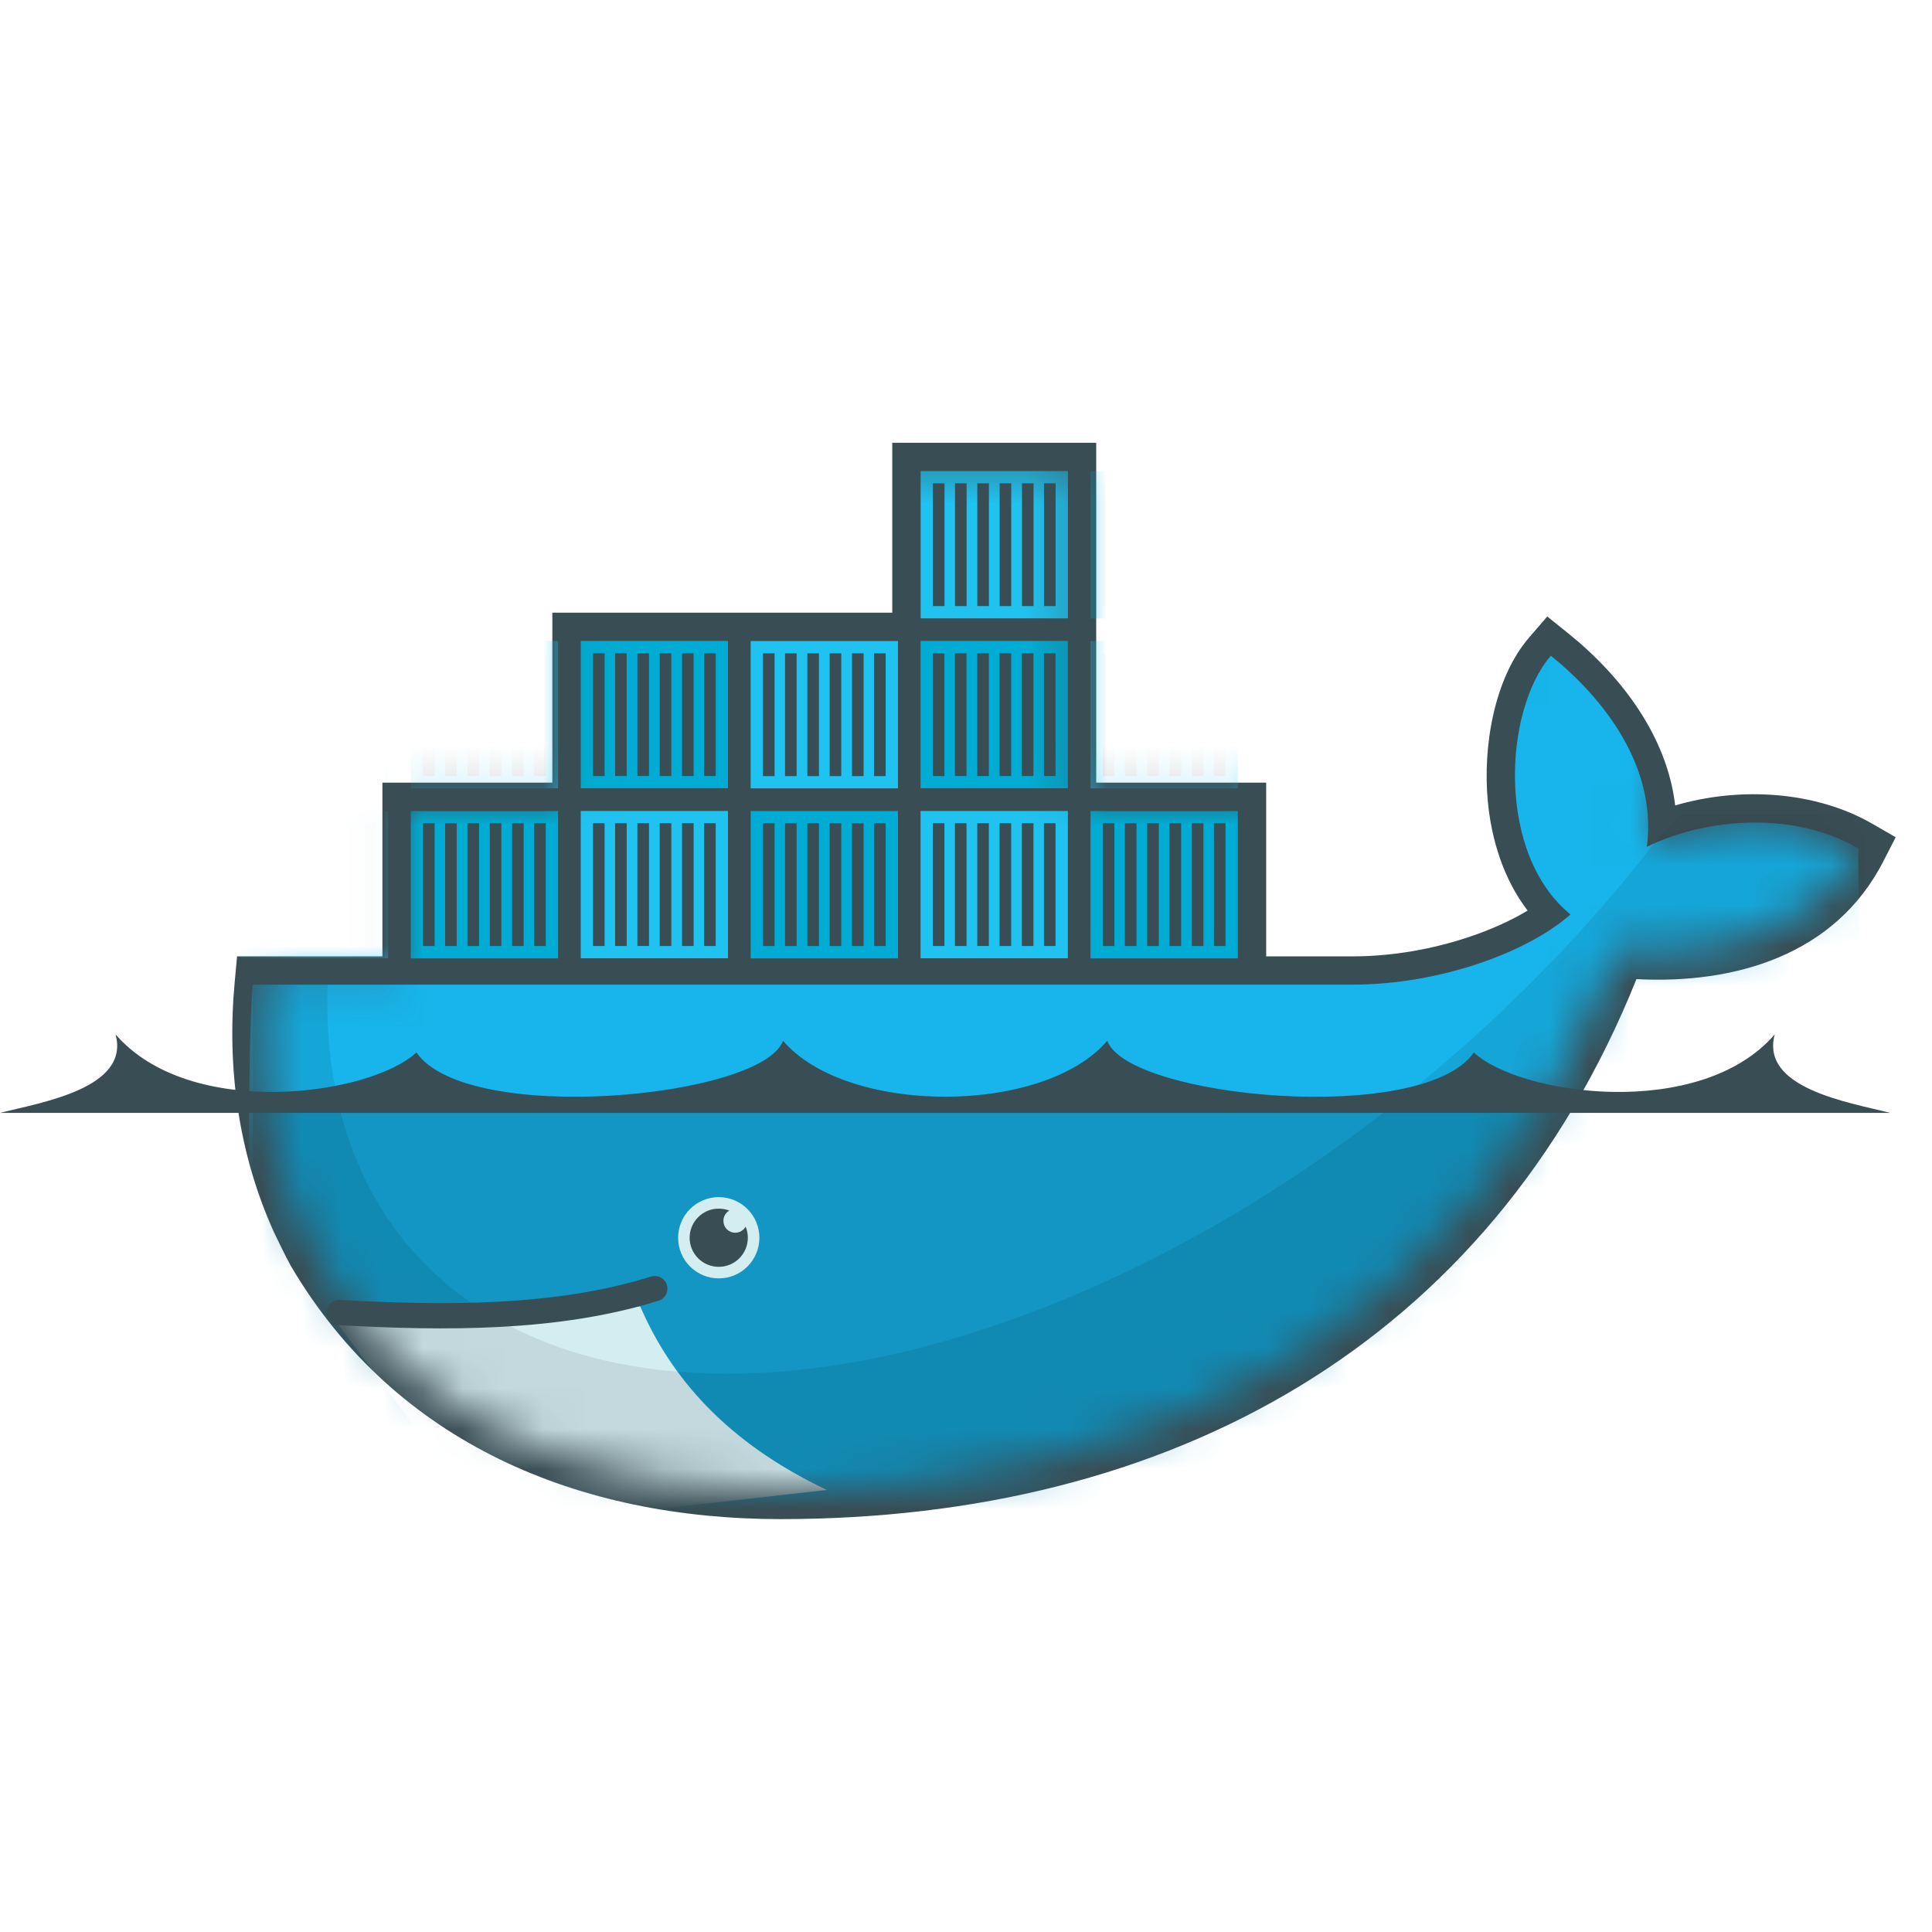 <svg xmlns="http://www.w3.org/2000/svg" width="48" height="48" viewBox="0 0 48 48" fill="none"><path d="M27.235 19.445H31.458V23.761H33.593C34.579 23.761 35.593 23.586 36.526 23.269C36.985 23.114 37.5 22.897 37.953 22.623C37.357 21.845 37.052 20.862 36.963 19.894C36.841 18.576 37.107 16.862 37.997 15.831L38.441 15.317L38.97 15.742C40.299 16.812 41.421 18.309 41.619 20.011C43.222 19.54 45.105 19.651 46.518 20.467L47.098 20.801L46.792 21.397C45.599 23.732 43.1 24.454 40.657 24.326C37.001 33.432 29.042 37.742 19.392 37.742C14.406 37.742 9.832 35.879 7.228 31.455C7.075 31.18 6.944 30.893 6.805 30.611C5.925 28.664 5.632 26.531 5.831 24.4L5.89 23.761H9.501V19.445H13.723V15.222H22.168V11H27.235V19.445Z" fill="#394D54"></path><mask id="mask0_7727_10973" style="mask-type:luminance" maskUnits="userSpaceOnUse" x="6" y="11" width="41" height="27"><path d="M14.034 11.369V19.864H9.971V24.111H6.57L6.532 24.48C6.32 26.794 6.723 28.928 7.652 30.753L7.963 31.313C8.148 31.648 8.369 31.963 8.598 32.271C8.827 32.578 8.909 32.748 9.054 32.952C11.508 35.707 15.166 37.037 19.389 37.037C28.742 37.037 36.679 32.894 40.192 23.586C42.684 23.841 45.075 23.202 46.165 21.076C44.429 20.074 42.199 20.395 40.913 21.041L44.318 11.369L31.023 19.864H26.775V11.369H14.034Z" fill="white"></path></mask><g mask="url(#mask0_7727_10973)"><path d="M22.873 11.703H26.533V15.363H22.873V11.703Z" fill="#20C2EF"></path><path d="M23.322 15.058V12.008V15.058ZM23.871 15.058V12.008V15.058ZM24.425 15.058V12.008V15.058ZM24.98 15.058V12.008V15.058ZM25.535 15.058V12.008V15.058ZM26.083 15.058V12.008V15.058Z" fill="black"></path><path d="M23.322 15.058V12.008M23.871 15.058V12.008M24.425 15.058V12.008M24.98 15.058V12.008M25.535 15.058V12.008M26.083 15.058V12.008" stroke="#394D54" stroke-width="0.288"></path><path d="M27.094 15.366H30.753V11.706H27.094V15.366Z" fill="#00ACD3"></path><path d="M27.543 12.009V15.059V12.009ZM28.092 12.009V15.059V12.009ZM28.646 12.009V15.059V12.009ZM29.201 12.009V15.059V12.009ZM29.755 12.009V15.059V12.009ZM30.304 12.009V15.059V12.009Z" fill="black"></path><path d="M27.543 12.009V15.059M28.092 12.009V15.059M28.646 12.009V15.059M29.201 12.009V15.059M29.755 12.009V15.059M30.304 12.009V15.059" stroke="#394D54" stroke-width="0.288"></path><path d="M5.982 15.924H9.642V19.584H5.982V15.924Z" fill="#00ACD3"></path><path d="M5.982 20.149H9.642V23.808H5.982V20.149Z" fill="#20C2EF"></path><path d="M6.432 19.281V16.231V19.281ZM6.98 19.28V16.231V19.28ZM7.535 19.28V16.231V19.28ZM8.089 19.28V16.231V19.28ZM8.644 19.28V16.231V19.28ZM9.192 19.28V16.231V19.28Z" fill="black"></path><path d="M6.432 19.281V16.231M6.98 19.28V16.231M7.535 19.28V16.231M8.089 19.28V16.231M8.644 19.28V16.231M9.192 19.28V16.231" stroke="#394D54" stroke-width="0.288"></path><path d="M6.432 23.503V20.453V23.503ZM6.98 23.503V20.453V23.503ZM7.535 23.503V20.453V23.503ZM8.089 23.503V20.453V23.503ZM8.644 23.503V20.453V23.503ZM9.192 23.503V20.453V23.503Z" fill="black"></path><path d="M6.432 23.503V20.453M6.98 23.503V20.453M7.535 23.503V20.453M8.089 23.503V20.453M8.644 23.503V20.453M9.192 23.503V20.453" stroke="#394D54" stroke-width="0.288"></path><path d="M10.205 23.811H13.865V20.151H10.205V23.811Z" fill="#00ACD3"></path><path d="M10.205 19.586H13.865V15.927H10.205V19.586Z" fill="#20C2EF"></path><path d="M10.654 20.454V23.504V20.454ZM11.203 20.454V23.504V20.454ZM11.758 20.454V23.504V20.454ZM12.312 20.454V23.504V20.454ZM12.867 20.454V23.504V20.454ZM13.415 20.454V23.504V20.454Z" fill="black"></path><path d="M10.654 20.454V23.504M11.203 20.454V23.504M11.758 20.454V23.504M12.312 20.454V23.504M12.867 20.454V23.504M13.415 20.454V23.504" stroke="#394D54" stroke-width="0.288"></path><path d="M10.654 16.232V19.282V16.232ZM11.203 16.232V19.282V16.232ZM11.758 16.232V19.282V16.232ZM12.312 16.232V19.282V16.232ZM12.867 16.232V19.282V16.232ZM13.415 16.232V19.282V16.232Z" fill="black"></path><path d="M10.654 16.232V19.282M11.203 16.232V19.282M11.758 16.232V19.282M12.312 16.232V19.282M12.867 16.232V19.282M13.415 16.232V19.282" stroke="#394D54" stroke-width="0.288"></path><path d="M14.428 15.924H18.087V19.584H14.428V15.924Z" fill="#00ACD3"></path><path d="M14.428 20.149H18.087V23.808H14.428V20.149Z" fill="#20C2EF"></path><path d="M14.877 19.281V16.231V19.281ZM15.426 19.28V16.231V19.28ZM15.98 19.28V16.231V19.28ZM16.535 19.28V16.231V19.28ZM17.089 19.28V16.231V19.28ZM17.638 19.28V16.231V19.28Z" fill="black"></path><path d="M14.877 19.281V16.231M15.426 19.28V16.231M15.98 19.28V16.231M16.535 19.28V16.231M17.089 19.28V16.231M17.638 19.28V16.231" stroke="#394D54" stroke-width="0.288"></path><path d="M14.877 23.503V20.453V23.503ZM15.426 23.503V20.453V23.503ZM15.98 23.503V20.453V23.503ZM16.535 23.503V20.453V23.503ZM17.089 23.503V20.453V23.503ZM17.638 23.503V20.453V23.503Z" fill="black"></path><path d="M14.877 23.503V20.453M15.426 23.503V20.453M15.98 23.503V20.453M16.535 23.503V20.453M17.089 23.503V20.453M17.638 23.503V20.453" stroke="#394D54" stroke-width="0.288"></path><path d="M18.65 23.811H22.31V20.151H18.65V23.811Z" fill="#00ACD3"></path><path d="M18.65 19.586H22.31V15.927H18.65V19.586Z" fill="#20C2EF"></path><path d="M19.1 20.454V23.504V20.454ZM19.648 20.454V23.504V20.454ZM20.203 20.454V23.504V20.454ZM20.757 20.454V23.504V20.454ZM21.312 20.454V23.504V20.454ZM21.86 20.454V23.504V20.454Z" fill="black"></path><path d="M19.1 20.454V23.504M19.648 20.454V23.504M20.203 20.454V23.504M20.757 20.454V23.504M21.312 20.454V23.504M21.86 20.454V23.504" stroke="#394D54" stroke-width="0.288"></path><path d="M19.1 16.232V19.282V16.232ZM19.648 16.232V19.282V16.232ZM20.203 16.232V19.282V16.232ZM20.757 16.232V19.282V16.232ZM21.312 16.232V19.282V16.232ZM21.86 16.232V19.282V16.232Z" fill="black"></path><path d="M19.1 16.232V19.282M19.648 16.232V19.282M20.203 16.232V19.282M20.757 16.232V19.282M21.312 16.232V19.282M21.86 16.232V19.282" stroke="#394D54" stroke-width="0.288"></path><path d="M22.871 15.924H26.531V19.584H22.871V15.924Z" fill="#00ACD3"></path><path d="M22.871 20.149H26.531V23.808H22.871V20.149Z" fill="#20C2EF"></path><path d="M23.32 19.281V16.231V19.281ZM23.869 19.28V16.231V19.28ZM24.424 19.28V16.231V19.28ZM24.978 19.28V16.231V19.28ZM25.532 19.28V16.231V19.28ZM26.081 19.28V16.231V19.28Z" fill="black"></path><path d="M23.32 19.281V16.231M23.869 19.28V16.231M24.424 19.28V16.231M24.978 19.28V16.231M25.532 19.28V16.231M26.081 19.28V16.231" stroke="#394D54" stroke-width="0.288"></path><path d="M23.32 23.503V20.453V23.503ZM23.869 23.503V20.453V23.503ZM24.424 23.503V20.453V23.503ZM24.978 23.503V20.453V23.503ZM25.532 23.503V20.453V23.503ZM26.081 23.503V20.453V23.503Z" fill="black"></path><path d="M23.32 23.503V20.453M23.869 23.503V20.453M24.424 23.503V20.453M24.978 23.503V20.453M25.532 23.503V20.453M26.081 23.503V20.453" stroke="#394D54" stroke-width="0.288"></path><path d="M27.094 23.811H30.753V20.151H27.094V23.811Z" fill="#00ACD3"></path><path d="M27.094 19.586H30.753V15.927H27.094V19.586Z" fill="#20C2EF"></path><path d="M27.543 20.454V23.504V20.454ZM28.092 20.454V23.504V20.454ZM28.646 20.454V23.504V20.454ZM29.201 20.454V23.504V20.454ZM29.755 20.454V23.504V20.454ZM30.304 20.454V23.504V20.454Z" fill="black"></path><path d="M27.543 20.454V23.504M28.092 20.454V23.504M28.646 20.454V23.504M29.201 20.454V23.504M29.755 20.454V23.504M30.304 20.454V23.504" stroke="#394D54" stroke-width="0.288"></path><path d="M27.543 16.232V19.282V16.232ZM28.092 16.232V19.282V16.232ZM28.646 16.232V19.282V16.232ZM29.201 16.232V19.282V16.232ZM29.755 16.232V19.282V16.232ZM30.304 16.232V19.282V16.232Z" fill="black"></path><path d="M27.543 16.232V19.282M28.092 16.232V19.282M28.646 16.232V19.282M29.201 16.232V19.282M29.755 16.232V19.282M30.304 16.232V19.282" stroke="#394D54" stroke-width="0.288"></path><path d="M40.916 21.04C41.199 18.84 39.553 17.112 38.531 16.291C37.355 17.652 37.172 21.218 39.018 22.719C37.988 23.634 35.817 24.463 33.593 24.463H6.28C6.064 26.784 6.28 37.959 6.28 37.959H46.351L46.168 21.076C44.433 20.075 42.201 20.395 40.916 21.04Z" fill="#17B5EB"></path><path d="M6.279 27.434V37.959H46.35V27.434" fill="black" fill-opacity="0.17"></path><path d="M20.542 37.017C18.041 35.831 16.669 34.218 15.906 32.457L8.311 32.789L12.188 37.959L20.542 37.017Z" fill="#D4EDF1"></path><path d="M41.087 20.96V20.965C37.236 25.933 31.71 30.268 25.778 32.547C20.487 34.58 15.873 34.59 12.691 32.957C12.348 32.764 12.012 32.549 11.675 32.346C9.341 30.715 8.027 28.017 8.138 24.463H6.279V37.96H46.35V20.233H41.734L41.087 20.96Z" fill="black" fill-opacity="0.085"></path></g><path d="M8.426 32.61C11.041 32.753 13.833 32.779 16.268 32.016" stroke="#394D54" stroke-width="0.628" stroke-linecap="round"></path><path d="M18.867 30.752C18.867 31.02 18.76 31.276 18.571 31.466C18.382 31.655 18.125 31.761 17.857 31.761C17.59 31.761 17.333 31.655 17.144 31.466C16.954 31.276 16.848 31.02 16.848 30.752C16.848 30.484 16.954 30.227 17.143 30.038C17.333 29.849 17.59 29.742 17.857 29.742C18.125 29.742 18.382 29.849 18.571 30.038C18.76 30.227 18.867 30.484 18.867 30.752Z" fill="#D4EDF1"></path><path d="M18.119 30.077C18.063 30.109 18.019 30.16 17.995 30.219C17.97 30.279 17.966 30.346 17.983 30.408C17.999 30.471 18.036 30.526 18.087 30.566C18.139 30.605 18.201 30.627 18.266 30.627C18.378 30.627 18.475 30.565 18.525 30.474C18.56 30.559 18.58 30.653 18.58 30.751C18.58 31.15 18.256 31.474 17.857 31.474C17.457 31.474 17.134 31.15 17.134 30.751C17.134 30.559 17.21 30.375 17.346 30.24C17.481 30.104 17.665 30.028 17.857 30.028C17.947 30.028 18.035 30.044 18.119 30.077V30.077ZM0 27.649H46.964C45.941 27.39 43.728 27.04 44.093 25.699C42.234 27.851 37.75 27.209 36.618 26.148C35.358 27.976 28.021 27.281 27.51 25.857C25.93 27.711 21.034 27.711 19.454 25.857C18.942 27.279 11.606 27.976 10.346 26.148C9.214 27.209 4.732 27.851 2.871 25.699C3.236 27.04 1.023 27.39 0 27.649Z" fill="#394D54"></path></svg>